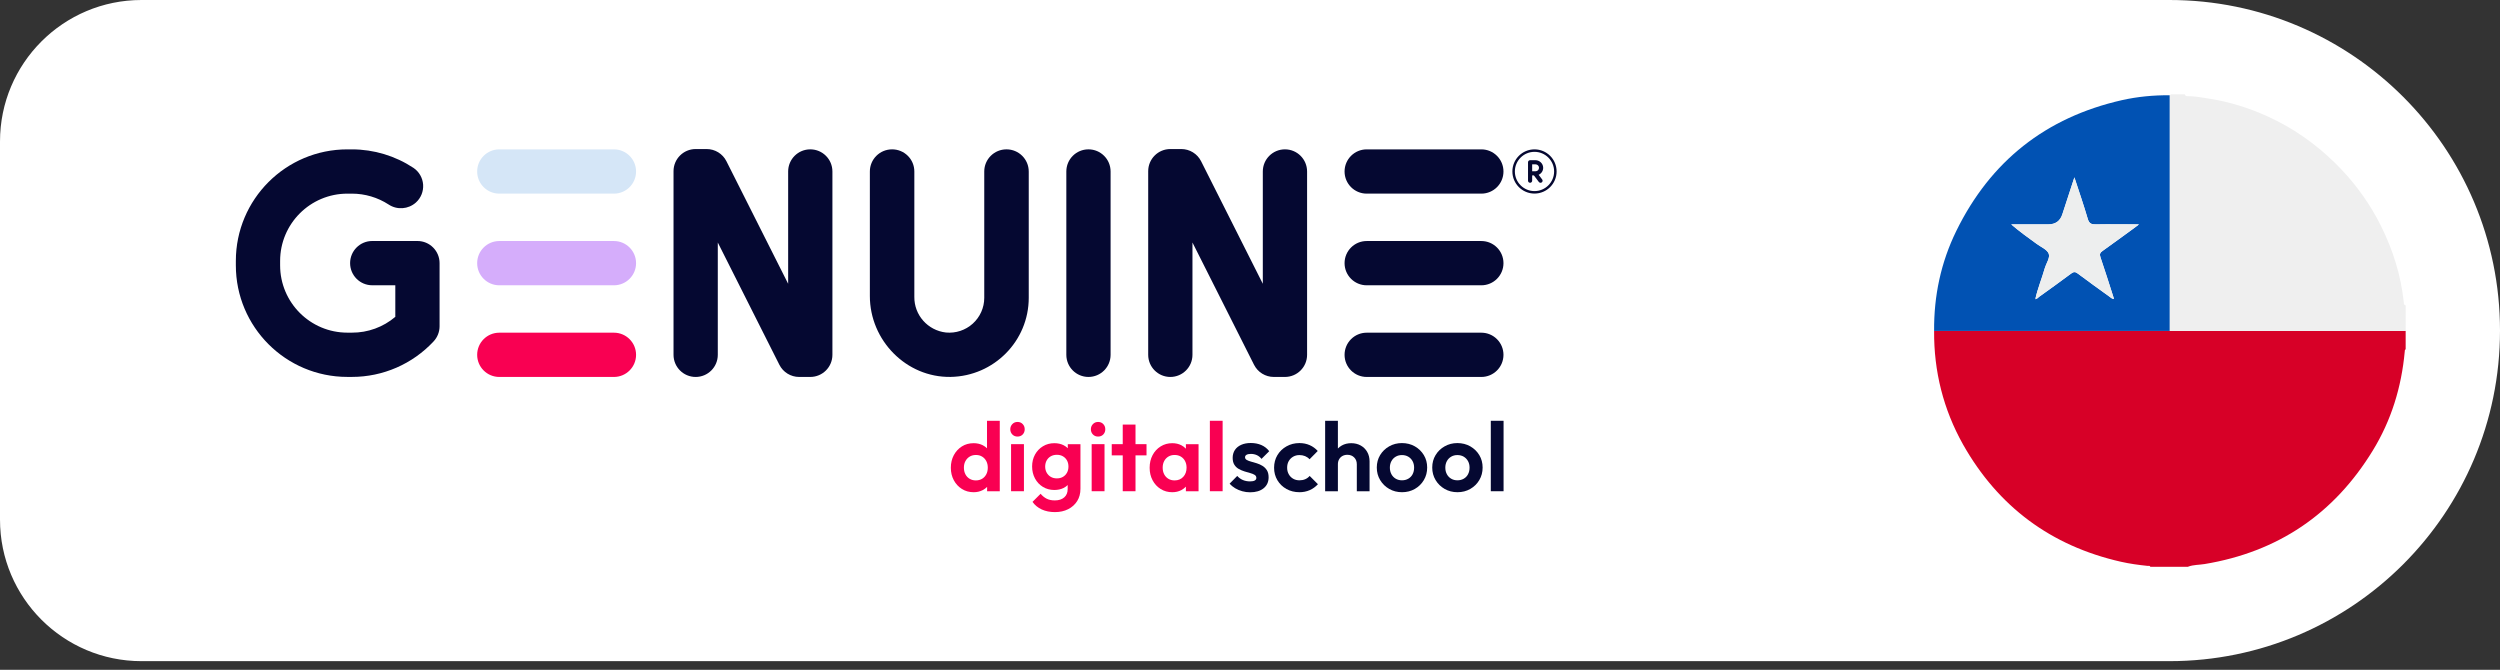 <svg width="265" height="71" viewBox="0 0 265 71" fill="none" xmlns="http://www.w3.org/2000/svg">
<rect x="0" y="0" width="265" height="71" fill="#333333" stroke="none"/>
<path d="M0 15C0 6.716 6.716 0 15 0H229.959C249.312 0 265 15.688 265 35.041V35.041C265 54.393 249.312 70.082 229.959 70.082H15C6.716 70.082 0 63.366 0 55.082V15Z" fill="white"/>
<path d="M104.622 47.516C104.49 47.39 104.342 47.282 104.172 47.195C103.887 47.051 103.565 46.978 103.207 46.978C102.739 46.978 102.323 47.091 101.961 47.319C101.6 47.546 101.315 47.856 101.104 48.248C100.894 48.641 100.789 49.085 100.789 49.581C100.789 50.078 100.894 50.511 101.104 50.904C101.315 51.297 101.602 51.606 101.967 51.834C102.332 52.062 102.746 52.175 103.207 52.175C103.565 52.175 103.888 52.099 104.178 51.947C104.351 51.856 104.502 51.743 104.633 51.612V52.071H105.976V44.603H104.623V47.516H104.622ZM104.544 50.278C104.438 50.481 104.289 50.64 104.101 50.753C103.911 50.866 103.69 50.924 103.434 50.924C103.193 50.924 102.976 50.867 102.784 50.753C102.591 50.64 102.441 50.481 102.335 50.278C102.228 50.075 102.174 49.839 102.174 49.57C102.174 49.301 102.227 49.078 102.335 48.878C102.441 48.678 102.59 48.52 102.779 48.403C102.969 48.287 103.191 48.228 103.446 48.228C103.701 48.228 103.913 48.284 104.102 48.399C104.291 48.512 104.439 48.671 104.546 48.873C104.652 49.077 104.706 49.309 104.706 49.571C104.706 49.833 104.653 50.076 104.546 50.279L104.544 50.278Z" fill="#F90052"/>
<path d="M107.855 44.726C107.634 44.726 107.452 44.803 107.307 44.954C107.163 45.105 107.09 45.288 107.09 45.502C107.09 45.715 107.163 45.906 107.307 46.054C107.452 46.202 107.634 46.276 107.855 46.276C108.076 46.276 108.266 46.202 108.407 46.054C108.548 45.906 108.619 45.721 108.619 45.502C108.619 45.282 108.548 45.105 108.407 44.954C108.266 44.803 108.081 44.726 107.855 44.726Z" fill="#F90052"/>
<path d="M108.537 47.081H107.173V52.07H108.537V47.081Z" fill="#F90052"/>
<path d="M113.185 47.508C113.059 47.386 112.913 47.281 112.746 47.195C112.461 47.051 112.131 46.978 111.759 46.978C111.311 46.978 110.909 47.086 110.551 47.304C110.193 47.521 109.912 47.815 109.709 48.187C109.506 48.559 109.404 48.98 109.404 49.447C109.404 49.915 109.506 50.339 109.709 50.718C109.912 51.097 110.193 51.395 110.551 51.612C110.909 51.829 111.312 51.938 111.759 51.938C112.124 51.938 112.45 51.867 112.736 51.727C112.903 51.645 113.047 51.539 113.174 51.416V51.835C113.174 52.214 113.052 52.51 112.808 52.724C112.563 52.937 112.232 53.044 111.811 53.044C111.474 53.044 111.186 52.983 110.948 52.863C110.711 52.743 110.496 52.569 110.303 52.341L109.446 53.198C109.687 53.542 110.011 53.809 110.417 53.999C110.824 54.188 111.292 54.283 111.822 54.283C112.352 54.283 112.82 54.18 113.226 53.973C113.633 53.767 113.951 53.479 114.182 53.111C114.413 52.742 114.528 52.31 114.528 51.814V47.083H113.186V47.509L113.185 47.508ZM113.102 50.104C112.999 50.293 112.856 50.441 112.673 50.548C112.491 50.655 112.276 50.709 112.027 50.709C111.779 50.709 111.563 50.654 111.377 50.544C111.191 50.434 111.047 50.284 110.944 50.094C110.841 49.905 110.789 49.694 110.789 49.459C110.789 49.225 110.841 49.003 110.944 48.813C111.047 48.624 111.192 48.476 111.377 48.37C111.563 48.264 111.78 48.209 112.027 48.209C112.275 48.209 112.491 48.262 112.673 48.37C112.856 48.476 112.999 48.623 113.102 48.809C113.204 48.995 113.256 49.212 113.256 49.459C113.256 49.706 113.204 49.915 113.102 50.105V50.104Z" fill="#F90052"/>
<path d="M117.079 47.081H115.716V52.07H117.079V47.081Z" fill="#F90052"/>
<path d="M116.397 44.726C116.177 44.726 115.994 44.803 115.85 44.954C115.705 45.105 115.633 45.288 115.633 45.502C115.633 45.715 115.705 45.906 115.85 46.054C115.994 46.202 116.177 46.276 116.397 46.276C116.618 46.276 116.809 46.202 116.949 46.054C117.09 45.906 117.161 45.721 117.161 45.502C117.161 45.282 117.09 45.105 116.949 44.954C116.809 44.803 116.624 44.726 116.397 44.726Z" fill="#F90052"/>
<path d="M120.364 45.005H119.01V47.081H117.844V48.269H119.01V52.071H120.364V48.269H121.531V47.081H120.364V45.005Z" fill="#F90052"/>
<path d="M125.704 47.561C125.567 47.414 125.406 47.291 125.219 47.195C124.936 47.051 124.616 46.978 124.258 46.978C123.804 46.978 123.394 47.091 123.029 47.319C122.664 47.546 122.379 47.856 122.172 48.248C121.965 48.641 121.862 49.085 121.862 49.581C121.862 50.078 121.965 50.511 122.172 50.904C122.379 51.297 122.664 51.606 123.029 51.834C123.394 52.062 123.804 52.175 124.258 52.175C124.616 52.175 124.936 52.101 125.219 51.953C125.407 51.855 125.567 51.73 125.704 51.584V52.072H127.047V47.083H125.704V47.562V47.561ZM125.425 50.547C125.19 50.799 124.884 50.924 124.505 50.924C124.257 50.924 124.039 50.867 123.849 50.753C123.66 50.64 123.512 50.481 123.404 50.278C123.298 50.075 123.244 49.839 123.244 49.57C123.244 49.301 123.297 49.076 123.404 48.872C123.511 48.669 123.66 48.511 123.849 48.398C124.039 48.284 124.257 48.227 124.505 48.227C124.754 48.227 124.982 48.283 125.172 48.398C125.361 48.511 125.509 48.67 125.615 48.872C125.722 49.076 125.776 49.308 125.776 49.57C125.776 49.97 125.659 50.295 125.425 50.546V50.547Z" fill="#F90052"/>
<path d="M129.598 44.602H128.246V52.07H129.598V44.602Z" fill="#F90052"/>
<path d="M132.512 52.184C132.23 52.184 131.952 52.146 131.68 52.071C131.407 51.995 131.158 51.891 130.931 51.755C130.704 51.621 130.507 51.458 130.342 51.265L131.147 50.449C131.319 50.642 131.519 50.786 131.747 50.883C131.974 50.979 132.225 51.028 132.501 51.028C132.722 51.028 132.888 50.997 133.003 50.934C133.116 50.872 133.173 50.779 133.173 50.656C133.173 50.518 133.113 50.411 132.992 50.336C132.872 50.26 132.715 50.196 132.522 50.145C132.329 50.093 132.128 50.035 131.918 49.97C131.708 49.904 131.507 49.818 131.314 49.711C131.121 49.605 130.964 49.456 130.844 49.266C130.723 49.077 130.663 48.831 130.663 48.528C130.663 48.225 130.741 47.935 130.896 47.702C131.05 47.468 131.272 47.285 131.562 47.155C131.851 47.024 132.193 46.958 132.584 46.958C132.998 46.958 133.371 47.031 133.705 47.175C134.039 47.32 134.316 47.537 134.537 47.826L133.721 48.641C133.57 48.455 133.399 48.321 133.209 48.238C133.02 48.155 132.815 48.114 132.595 48.114C132.395 48.114 132.241 48.146 132.135 48.207C132.029 48.269 131.974 48.355 131.974 48.466C131.974 48.589 132.035 48.686 132.155 48.754C132.275 48.824 132.432 48.884 132.625 48.936C132.818 48.988 133.019 49.045 133.229 49.111C133.439 49.177 133.639 49.269 133.828 49.385C134.018 49.502 134.173 49.658 134.293 49.849C134.413 50.042 134.473 50.291 134.473 50.593C134.473 51.082 134.297 51.47 133.946 51.755C133.595 52.041 133.117 52.184 132.51 52.184H132.512Z" fill="#050831"/>
<path d="M137.739 52.174C137.229 52.174 136.771 52.06 136.365 51.833C135.959 51.605 135.639 51.296 135.404 50.903C135.17 50.51 135.053 50.07 135.053 49.58C135.053 49.091 135.17 48.64 135.404 48.247C135.639 47.855 135.96 47.544 136.37 47.313C136.78 47.082 137.236 46.966 137.739 46.966C138.131 46.966 138.493 47.039 138.823 47.183C139.154 47.328 139.439 47.535 139.68 47.804L138.813 48.682C138.682 48.537 138.525 48.428 138.343 48.351C138.16 48.275 137.959 48.238 137.739 48.238C137.49 48.238 137.268 48.295 137.072 48.409C136.876 48.522 136.721 48.678 136.608 48.873C136.495 49.07 136.437 49.302 136.437 49.571C136.437 49.84 136.493 50.066 136.608 50.269C136.721 50.472 136.877 50.63 137.072 50.744C137.268 50.857 137.49 50.914 137.739 50.914C137.966 50.914 138.171 50.875 138.353 50.796C138.536 50.717 138.693 50.602 138.823 50.449L139.701 51.327C139.446 51.602 139.154 51.812 138.823 51.958C138.493 52.102 138.131 52.175 137.739 52.175V52.174Z" fill="#050831"/>
<path d="M144.927 47.908C144.762 47.619 144.533 47.391 144.24 47.226C143.948 47.061 143.611 46.978 143.232 46.978C142.854 46.978 142.517 47.06 142.225 47.226C142.072 47.313 141.936 47.419 141.817 47.541V44.603H140.465V52.071H141.817V49.21C141.817 49.01 141.86 48.834 141.947 48.683C142.033 48.532 142.151 48.415 142.303 48.332C142.454 48.25 142.626 48.208 142.819 48.208C143.115 48.208 143.356 48.3 143.542 48.488C143.728 48.674 143.822 48.915 143.822 49.211V52.072H145.174V48.911C145.174 48.533 145.092 48.199 144.926 47.91L144.927 47.908Z" fill="#050831"/>
<path d="M148.615 52.174C148.113 52.174 147.66 52.058 147.257 51.827C146.854 51.596 146.534 51.283 146.296 50.887C146.058 50.491 145.94 50.048 145.94 49.56C145.94 49.071 146.057 48.632 146.291 48.243C146.526 47.853 146.846 47.544 147.252 47.313C147.659 47.082 148.109 46.966 148.605 46.966C149.101 46.966 149.571 47.082 149.974 47.313C150.377 47.544 150.695 47.853 150.929 48.243C151.164 48.632 151.28 49.071 151.28 49.56C151.28 50.048 151.164 50.491 150.929 50.887C150.695 51.283 150.377 51.596 149.974 51.827C149.571 52.058 149.118 52.174 148.615 52.174ZM148.605 50.913C148.859 50.913 149.086 50.857 149.282 50.742C149.478 50.629 149.63 50.471 149.736 50.268C149.842 50.064 149.896 49.832 149.896 49.57C149.896 49.308 149.841 49.078 149.731 48.878C149.62 48.678 149.469 48.522 149.277 48.408C149.084 48.295 148.86 48.237 148.606 48.237C148.352 48.237 148.137 48.294 147.945 48.408C147.753 48.521 147.601 48.678 147.491 48.878C147.382 49.078 147.326 49.309 147.326 49.57C147.326 49.831 147.382 50.064 147.491 50.268C147.601 50.471 147.753 50.629 147.945 50.742C148.138 50.856 148.359 50.913 148.606 50.913H148.605Z" fill="#050831"/>
<path d="M154.493 52.174C153.99 52.174 153.538 52.058 153.134 51.827C152.731 51.596 152.411 51.283 152.173 50.887C151.935 50.491 151.817 50.048 151.817 49.56C151.817 49.071 151.934 48.632 152.169 48.243C152.403 47.853 152.723 47.544 153.13 47.313C153.536 47.082 153.987 46.966 154.482 46.966C154.978 46.966 155.448 47.082 155.851 47.313C156.254 47.544 156.572 47.853 156.807 48.243C157.041 48.632 157.158 49.071 157.158 49.56C157.158 50.048 157.041 50.491 156.807 50.887C156.572 51.283 156.254 51.596 155.851 51.827C155.448 52.058 154.995 52.174 154.493 52.174ZM154.482 50.913C154.737 50.913 154.963 50.857 155.159 50.742C155.356 50.629 155.507 50.471 155.613 50.268C155.72 50.064 155.774 49.832 155.774 49.57C155.774 49.308 155.718 49.078 155.609 48.878C155.498 48.678 155.346 48.522 155.155 48.408C154.962 48.295 154.738 48.237 154.484 48.237C154.229 48.237 154.015 48.294 153.823 48.408C153.63 48.521 153.479 48.678 153.369 48.878C153.259 49.078 153.204 49.309 153.204 49.57C153.204 49.831 153.259 50.064 153.369 50.268C153.479 50.471 153.63 50.629 153.823 50.742C154.016 50.856 154.236 50.913 154.484 50.913H154.482Z" fill="#050831"/>
<path d="M158.025 52.071V44.603H159.378V52.071H158.025Z" fill="#050831"/>
<path d="M163.49 19.254C163.453 19.329 163.377 19.376 163.294 19.376C163.225 19.376 163.16 19.343 163.118 19.288L162.595 18.594H162.409V19.155C162.409 19.276 162.311 19.375 162.19 19.375C162.068 19.375 161.97 19.276 161.97 19.155V17.201C161.97 17.079 162.068 16.981 162.19 16.981H162.752C163.198 16.981 163.573 17.336 163.577 17.783C163.579 18.105 163.39 18.397 163.095 18.527L163.471 19.024C163.52 19.091 163.53 19.18 163.491 19.256L163.49 19.254ZM163.136 17.787C163.136 17.584 162.972 17.42 162.768 17.42H162.409V18.155H162.768C162.972 18.155 163.136 17.991 163.136 17.787Z" fill="#050831"/>
<path d="M46.595 27.892V34.583C46.595 35.176 46.371 35.748 45.967 36.182C43.73 38.587 40.592 39.953 37.307 39.953H36.825C30.294 39.953 25 34.658 25 28.127V27.658C25 21.127 30.295 15.833 36.826 15.833H37.308C39.628 15.835 41.895 16.518 43.83 17.797C44.424 18.199 44.8 18.852 44.851 19.569C44.901 20.285 44.62 20.984 44.088 21.465C43.282 22.188 42.09 22.275 41.189 21.675C40.033 20.927 38.686 20.527 37.308 20.526H36.826C32.886 20.526 29.693 23.72 29.693 27.659V28.128C29.693 32.067 32.887 35.261 36.826 35.261H37.308C38.991 35.269 40.62 34.674 41.903 33.585V30.239H39.457C38.161 30.239 37.111 29.189 37.111 27.892C37.111 26.596 38.161 25.546 39.457 25.546H44.249C45.545 25.546 46.595 26.596 46.595 27.892Z" fill="#050831"/>
<path d="M88.236 18.177V37.61C88.236 38.906 87.186 39.956 85.89 39.956H84.708C83.822 39.956 83.011 39.457 82.613 38.665L76.086 25.706V37.611C76.086 38.907 75.036 39.957 73.74 39.957C72.444 39.957 71.394 38.907 71.394 37.611V18.145C71.394 16.849 72.444 15.799 73.74 15.799H74.906C75.792 15.799 76.603 16.298 77.001 17.09L83.544 30.081V18.177C83.544 16.881 84.594 15.831 85.89 15.831C87.186 15.831 88.236 16.881 88.236 18.177Z" fill="#050831"/>
<path d="M109.047 18.177V31.574C109.043 36.144 105.362 39.87 100.771 39.953C96.06 40.032 92.205 36.072 92.205 31.384V18.177C92.205 16.881 93.261 15.831 94.563 15.831C95.865 15.831 96.92 16.881 96.92 18.177V31.468C96.897 33.395 98.344 35.027 100.268 35.246C101.308 35.346 102.342 35.004 103.114 34.305C103.887 33.606 104.33 32.616 104.331 31.576V18.177C104.331 16.881 105.386 15.831 106.688 15.831C107.99 15.831 109.046 16.881 109.046 18.177H109.047Z" fill="#050831"/>
<path d="M117.723 18.177V37.61C117.723 38.906 116.673 39.956 115.377 39.956C114.081 39.956 113.031 38.906 113.031 37.61V18.177C113.031 16.881 114.081 15.831 115.377 15.831C116.673 15.831 117.723 16.881 117.723 18.177Z" fill="#050831"/>
<path d="M138.551 18.177V37.61C138.551 38.906 137.501 39.956 136.205 39.956H135.023C134.137 39.956 133.326 39.457 132.927 38.665L126.401 25.706V37.611C126.401 38.907 125.351 39.957 124.055 39.957C122.759 39.957 121.709 38.907 121.709 37.611V18.145C121.709 16.849 122.759 15.799 124.055 15.799H125.22C126.106 15.799 126.917 16.298 127.316 17.09L133.858 30.081V18.177C133.858 16.881 134.908 15.831 136.205 15.831C137.501 15.831 138.551 16.881 138.551 18.177Z" fill="#050831"/>
<path d="M52.926 15.833C51.63 15.833 50.58 16.883 50.58 18.179C50.58 19.475 51.63 20.525 52.926 20.525H65.077C66.372 20.525 67.423 19.475 67.423 18.179C67.423 16.883 66.372 15.833 65.077 15.833H52.926Z" fill="#D5E6F7"/>
<path d="M52.926 25.549C51.63 25.549 50.58 26.599 50.58 27.895C50.58 29.191 51.63 30.241 52.926 30.241H65.077C66.372 30.241 67.423 29.191 67.423 27.895C67.423 26.599 66.372 25.549 65.077 25.549H52.926Z" fill="#D5ADFB"/>
<path d="M52.926 35.265C51.63 35.265 50.58 36.315 50.58 37.611C50.58 38.907 51.63 39.957 52.926 39.957H65.077C66.372 39.957 67.423 38.907 67.423 37.611C67.423 36.315 66.372 35.265 65.077 35.265H52.926Z" fill="#F90052"/>
<path d="M144.87 15.833C143.575 15.833 142.524 16.883 142.524 18.179C142.524 19.475 143.575 20.525 144.87 20.525H157.021C158.317 20.525 159.368 19.475 159.368 18.179C159.368 16.883 158.317 15.833 157.021 15.833H144.87Z" fill="#050831"/>
<path d="M144.87 25.549C143.575 25.549 142.524 26.599 142.524 27.895C142.524 29.191 143.575 30.241 144.87 30.241H157.021C158.317 30.241 159.368 29.191 159.368 27.895C159.368 26.599 158.317 25.549 157.021 25.549H144.87Z" fill="#050831"/>
<path d="M144.87 35.265C143.575 35.265 142.524 36.315 142.524 37.611C142.524 38.907 143.575 39.957 144.87 39.957H157.021C158.317 39.957 159.368 38.907 159.368 37.611C159.368 36.315 158.317 35.265 157.021 35.265H144.87Z" fill="#050831"/>
<path d="M162.656 16.095C163.803 16.095 164.737 17.028 164.737 18.175C164.737 19.323 163.803 20.256 162.656 20.256C161.509 20.256 160.576 19.323 160.576 18.175C160.576 17.028 161.509 16.095 162.656 16.095ZM162.656 15.832C161.361 15.832 160.312 16.881 160.312 18.175C160.312 19.47 161.361 20.519 162.656 20.519C163.951 20.519 165 19.47 165 18.175C165 16.881 163.951 15.832 162.656 15.832Z" fill="#050831"/>
<path d="M231.944 60.082H227.941C227.876 59.935 227.745 59.984 227.647 59.984C226.699 59.886 225.735 59.755 224.804 59.543C217.402 57.86 211.814 53.709 208.088 47.124C205.997 43.399 204.984 39.363 205.016 35.082C213.17 35.082 221.307 35.082 229.461 35.082C229.641 35.082 229.82 35.082 230 35.082C230.196 35.082 230.392 35.082 230.588 35.082C238.726 35.082 246.863 35.082 255 35.082V37.026C254.886 37.075 254.918 37.19 254.902 37.272C254.559 41.03 253.48 44.559 251.503 47.778C247.402 54.477 241.471 58.497 233.693 59.788C233.105 59.886 232.516 59.853 231.944 60.066V60.082Z" fill="#D70027"/>
<path d="M255 35.082C246.863 35.082 238.725 35.082 230.588 35.082C230.392 35.082 230.196 35.082 230 35.082C230 28.284 230 21.487 230 14.69C230 13.154 230 11.634 230 10.098C230.033 10.065 230.065 10.033 230.114 10C230.605 10 231.095 10 231.585 10C231.634 10.18 231.781 10.196 231.928 10.196C232.549 10.196 233.154 10.294 233.758 10.392C236.438 10.768 238.971 11.601 241.373 12.827C243.938 14.134 246.193 15.866 248.186 17.957C249.886 19.755 251.291 21.748 252.386 23.954C253.66 26.52 254.51 29.216 254.804 32.075C254.804 32.222 254.837 32.337 255 32.369V35.098V35.082Z" fill="#EFEFEF"/>
<path d="M205.016 35.082C204.984 31.373 205.735 27.811 207.369 24.477C210.997 17.075 216.863 12.451 224.902 10.621C226.569 10.245 228.268 10.082 229.984 10.098C229.984 11.634 229.984 13.154 229.984 14.69C229.984 21.487 229.984 28.285 229.984 35.082C229.804 35.082 229.624 35.082 229.444 35.082C221.291 35.082 213.154 35.082 205 35.082H205.016ZM215.735 31.667C215.931 31.732 216.029 31.552 216.144 31.471C217.288 30.654 218.415 29.837 219.542 29.003C219.804 28.807 219.984 28.791 220.245 29.003C221.34 29.82 222.451 30.621 223.562 31.422C223.709 31.52 223.824 31.683 224.085 31.7C224.052 31.569 224.02 31.471 223.987 31.389C223.546 30.017 223.105 28.628 222.647 27.271C222.533 26.945 222.614 26.781 222.876 26.602C223.987 25.817 225.082 25 226.193 24.2C226.34 24.085 226.487 23.971 226.732 23.791C225.114 23.791 223.627 23.775 222.124 23.791C221.667 23.791 221.454 23.677 221.307 23.219C220.882 21.781 220.392 20.36 219.886 18.807C219.428 20.18 219.02 21.438 218.611 22.713C218.382 23.432 217.887 23.791 217.124 23.791H213.186C214.069 24.543 214.984 25.213 215.899 25.866C216.34 26.193 216.977 26.454 217.157 26.879C217.337 27.32 216.912 27.909 216.748 28.432C216.438 29.526 215.997 30.572 215.752 31.683C215.752 31.683 215.719 31.683 215.719 31.7V31.732C215.768 31.732 215.768 31.7 215.719 31.683L215.735 31.667Z" fill="#0152B3"/>
<path d="M215.751 31.667C215.996 30.556 216.438 29.51 216.748 28.415C216.895 27.892 217.336 27.304 217.157 26.863C216.977 26.422 216.34 26.16 215.898 25.85C214.983 25.18 214.068 24.526 213.186 23.775H217.124C217.886 23.775 218.382 23.415 218.611 22.696C219.019 21.438 219.444 20.164 219.885 18.791C220.392 20.327 220.882 21.748 221.307 23.203C221.438 23.66 221.65 23.791 222.124 23.775C223.611 23.742 225.098 23.775 226.732 23.775C226.487 23.954 226.34 24.085 226.193 24.183C225.081 24.984 223.987 25.801 222.876 26.585C222.614 26.765 222.532 26.928 222.647 27.255C223.121 28.628 223.546 30 223.987 31.373C224.019 31.454 224.036 31.552 224.085 31.683C223.84 31.667 223.709 31.503 223.562 31.405C222.451 30.605 221.34 29.82 220.245 28.987C219.967 28.791 219.804 28.791 219.542 28.987C218.431 29.82 217.287 30.637 216.144 31.454C216.029 31.536 215.931 31.716 215.735 31.651L215.751 31.667Z" fill="#EDEEEE"/>
<path d="M215.735 31.667C215.735 31.667 215.768 31.716 215.735 31.716C215.735 31.716 215.735 31.7 215.735 31.683C215.735 31.683 215.768 31.683 215.768 31.667H215.735Z" fill="#EDEEEE"/>
</svg>
